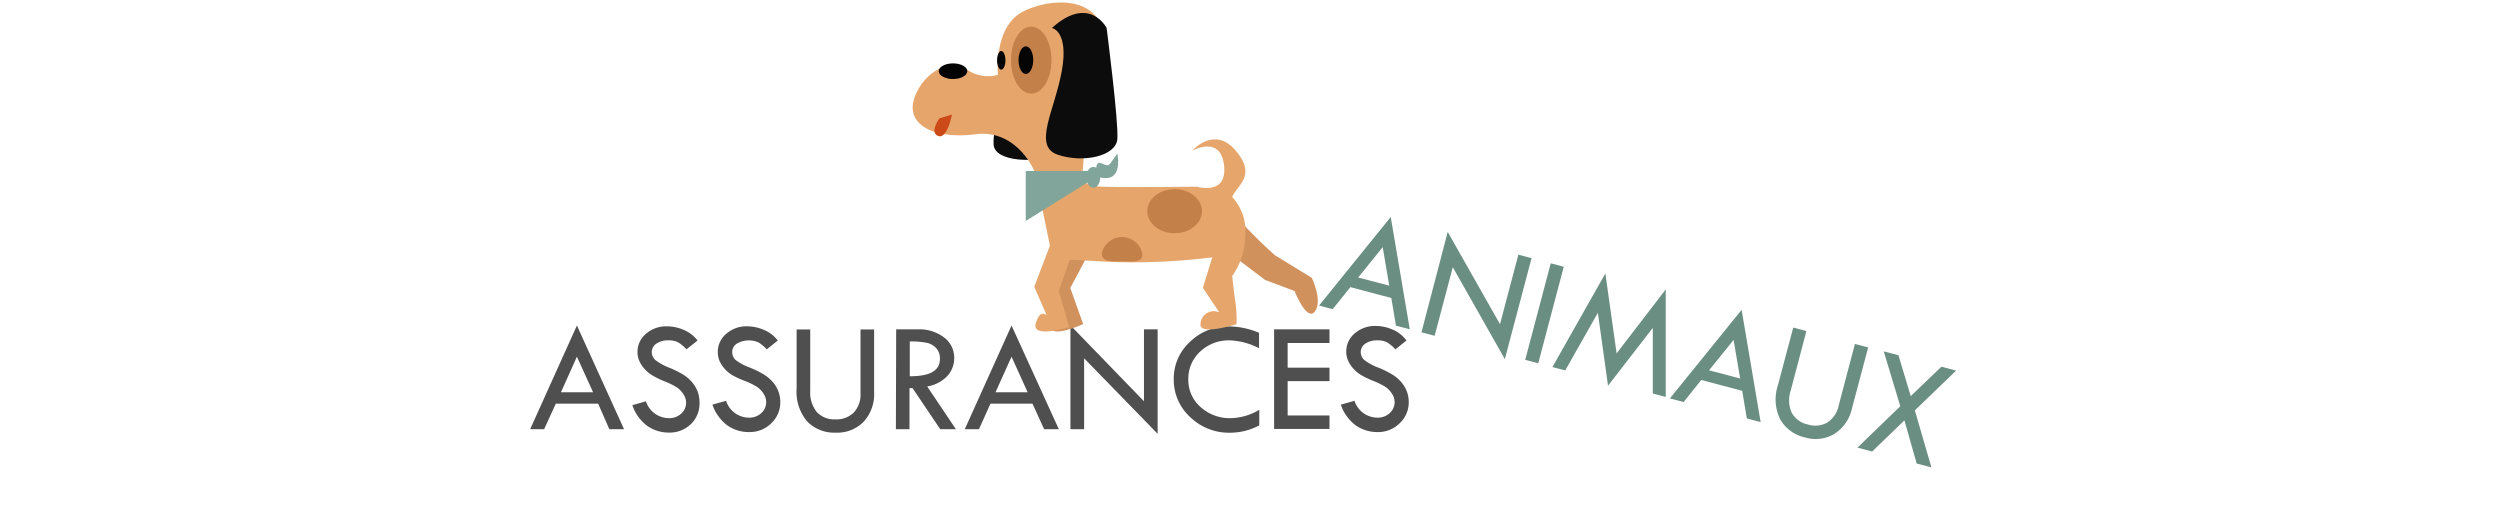 <?xml version="1.0" encoding="utf-8"?><svg xmlns="http://www.w3.org/2000/svg" width="340" height="70" viewBox="0 0 340 70"><path d="M189.14,29.51l2.59,15.28-1.88-.5-.63-3.76-5.57-1.48-2.4,3-1.86-.49Zm-1.09,4.1-3.34,4.13,4.23,1.11Z" style="fill:#6b8e82"/><path d="M196.89,31.54,204,44.09l2.5-9.46,1.79.48-3.63,13.73-7.08-12.5-2.47,9.33-1.79-.48Z" style="fill:#6b8e82"/><path d="M210.9,35.81l1.77.47L209.2,49.41l-1.77-.47Z" style="fill:#6b8e82"/><path d="M226.54,39.36l0,14.62-1.76-.46,0-8.93-6.09,7.87-1.38-9.92-4.44,7.84-1.74-.46,7.2-12.73,1.53,10.87Z" style="fill:#6b8e82"/><path d="M236.86,42.14l2.59,15.27-1.88-.5-.63-3.76-5.57-1.47-2.4,3-1.86-.5Zm-1.09,4.09-3.34,4.13,4.23,1.12Z" style="fill:#6b8e82"/><path d="M243.88,44.55l1.79.48-2.13,8.07a4.2,4.2,0,0,0,.12,3,3.2,3.2,0,0,0,2.18,1.62,3.33,3.33,0,0,0,2.68-.26,3.59,3.59,0,0,0,1.54-2.31l2.21-8.37,1.8.47-2.19,8.25A5.51,5.51,0,0,1,249.49,59a5,5,0,0,1-4.05.48A5.14,5.14,0,0,1,242.09,57a6.21,6.21,0,0,1-.27-4.69Z" style="fill:#6b8e82"/><path d="M256.19,47.79l2,.52,1.67,5.56,4.17-4,2,.53-5.61,5.41,2.25,7.75-2-.52L259,57.17l-4.39,4.24-2-.53,5.83-5.63Z" style="fill:#6b8e82"/><path d="M78.46,44.27l6.41,14.1h-2L81.35,54.9H75.59L74,58.37H72.1Zm0,4.24-2.17,4.84h4.37Z" style="fill:#4f4f4f"/><path d="M94.87,46.31l-1.51,1.2a5.52,5.52,0,0,0-1.08-.92,2.67,2.67,0,0,0-1.4-.3,2.72,2.72,0,0,0-1.62.45,1.39,1.39,0,0,0-.62,1.16A1.41,1.41,0,0,0,89.18,49,7.53,7.53,0,0,0,91,50a12.84,12.84,0,0,1,2,1,5.26,5.26,0,0,1,1.2,1.07,4.52,4.52,0,0,1,.7,1.24,4.15,4.15,0,0,1,.23,1.37A3.86,3.86,0,0,1,94,57.64a4.13,4.13,0,0,1-3,1.19,5.08,5.08,0,0,1-3-.93,5.8,5.8,0,0,1-2-2.8l1.85-.52a3.3,3.3,0,0,0,3.1,2.29,2.41,2.41,0,0,0,1.69-.61,2,2,0,0,0,.67-1.53,2.08,2.08,0,0,0-.36-1.11,3.18,3.18,0,0,0-.87-.92,9.39,9.39,0,0,0-1.66-.82A12.62,12.62,0,0,1,88.63,51a4.51,4.51,0,0,1-1.06-.93A3.88,3.88,0,0,1,86.91,49a3,3,0,0,1-.21-1.14,3.18,3.18,0,0,1,1.17-2.48,4.16,4.16,0,0,1,2.85-1,5.77,5.77,0,0,1,2.25.48A4.62,4.62,0,0,1,94.87,46.31Z" style="fill:#4f4f4f"/><path d="M105.78,46.31l-1.5,1.2a6.17,6.17,0,0,0-1.08-.92,3.26,3.26,0,0,0-3,.15,1.36,1.36,0,0,0-.62,1.16A1.41,1.41,0,0,0,100.1,49,7.42,7.42,0,0,0,102,50a13.48,13.48,0,0,1,2,1,5.72,5.72,0,0,1,1.2,1.07,4.24,4.24,0,0,1,.69,1.24,4.15,4.15,0,0,1,.23,1.37,3.89,3.89,0,0,1-1.23,2.89,4.14,4.14,0,0,1-3,1.19,5,5,0,0,1-3-.93,5.88,5.88,0,0,1-2-2.8l1.86-.52a3.28,3.28,0,0,0,3.1,2.29,2.4,2.4,0,0,0,1.68-.61,2,2,0,0,0,.67-1.53,2.06,2.06,0,0,0-.35-1.11,3.32,3.32,0,0,0-.87-.92,9.56,9.56,0,0,0-1.67-.82A12.41,12.41,0,0,1,99.55,51a4.57,4.57,0,0,1-1.07-.93A3.88,3.88,0,0,1,97.82,49a3.25,3.25,0,0,1-.2-1.14,3.18,3.18,0,0,1,1.17-2.48,4.14,4.14,0,0,1,2.84-1,5.77,5.77,0,0,1,2.25.48A4.55,4.55,0,0,1,105.78,46.31Z" style="fill:#4f4f4f"/><path d="M108.34,44.81h1.85v8.35a4.23,4.23,0,0,0,.89,2.87,3.21,3.21,0,0,0,2.52,1,3.34,3.34,0,0,0,2.52-.93,3.59,3.59,0,0,0,.91-2.63V44.81h1.85v8.54a5.53,5.53,0,0,1-1.42,4,5,5,0,0,1-3.79,1.49,5.14,5.14,0,0,1-3.88-1.51,6.21,6.21,0,0,1-1.45-4.47Z" style="fill:#4f4f4f"/><path d="M121.88,44.79h2.94a5.57,5.57,0,0,1,3.57,1.1,3.4,3.4,0,0,1,1.38,2.79,3.56,3.56,0,0,1-.89,2.41,4.9,4.9,0,0,1-2.78,1.47L130,58.37h-2.13l-3.76-5.58h-.42v5.58h-1.85Zm1.85,1.65v4.73c2.74,0,4.1-.74,4.1-2.38a2.06,2.06,0,0,0-.48-1.41,2.37,2.37,0,0,0-1.27-.75A10.74,10.74,0,0,0,123.73,46.44Z" style="fill:#4f4f4f"/><path d="M137.57,44.27,144,58.37H142l-1.58-3.47H134.7l-1.56,3.47h-1.93Zm0,4.24-2.18,4.84h4.37Z" style="fill:#4f4f4f"/><path d="M145.58,44.25l10,10.32V44.79h1.86V59l-10-10.27v9.64h-1.86Z" style="fill:#4f4f4f"/><path d="M171.23,45.26v2.1a9.38,9.38,0,0,0-4-1.07,5.63,5.63,0,0,0-4,1.52,5,5,0,0,0-1.62,3.76,4.9,4.9,0,0,0,1.66,3.78,5.92,5.92,0,0,0,4.15,1.52,7.86,7.86,0,0,0,3.84-1.14v2.12a8.45,8.45,0,0,1-4,1,7.56,7.56,0,0,1-5.4-2.13,6.87,6.87,0,0,1-2.23-5.15,6.74,6.74,0,0,1,2.2-5.07,7.35,7.35,0,0,1,5.3-2.11A10.79,10.79,0,0,1,171.23,45.26Z" style="fill:#4f4f4f"/><path d="M173.28,44.79h7.53v1.86h-5.69V50h5.69v1.83h-5.69v4.67h5.69v1.83h-7.53Z" style="fill:#4f4f4f"/><path d="M191.28,46.31l-1.5,1.2a6.17,6.17,0,0,0-1.08-.92,2.67,2.67,0,0,0-1.4-.3,2.72,2.72,0,0,0-1.62.45,1.39,1.39,0,0,0-.62,1.16A1.41,1.41,0,0,0,185.6,49a7.34,7.34,0,0,0,1.86,1,12.84,12.84,0,0,1,2,1,5.26,5.26,0,0,1,1.2,1.07,4.52,4.52,0,0,1,.7,1.24,4.15,4.15,0,0,1,.23,1.37,3.9,3.9,0,0,1-1.24,2.89,4.14,4.14,0,0,1-3,1.19,5.07,5.07,0,0,1-3-.93,5.88,5.88,0,0,1-2-2.8l1.86-.52a3.29,3.29,0,0,0,3.1,2.29,2.36,2.36,0,0,0,1.68-.61,2,2,0,0,0,.68-1.53,2.08,2.08,0,0,0-.36-1.11,3.18,3.18,0,0,0-.87-.92,9.39,9.39,0,0,0-1.66-.82,12.62,12.62,0,0,1-1.76-.86,4.51,4.51,0,0,1-1.06-.93,3.88,3.88,0,0,1-.66-1.07,3,3,0,0,1-.21-1.14,3.18,3.18,0,0,1,1.17-2.48,4.15,4.15,0,0,1,2.85-1,5.77,5.77,0,0,1,2.25.48A4.52,4.52,0,0,1,191.28,46.31Z" style="fill:#4f4f4f"/><path d="M166.44,30.05s.7-1.88,1.82-.43a68.19,68.19,0,0,0,5.14,5.1l5,3.06s1.51,3.08.43,4.57-2.78-2.78-2.78-2.78l-4-1.5-5.63-4.26" style="fill:#d1915d"/><path d="M143,31.07l5.12,3.29-2.56,4.8,1.75,4.92s-5,2.26-4.31,0" style="fill:#d1915d"/><path d="M146.73,23.7s.13,1.58,3.12,1.69,12.94,0,12.94,0,4.15,1.27,3.68-2.9-4.32-2-4.32-2,3-3.45,5.91,0,.16,4.68-.48,6.31a6.86,6.86,0,0,1,1.78,5.3,9.73,9.73,0,0,1-1.78,5.44s.32,3,.48,3.84a18.28,18.28,0,0,1,.11,2.71s-5.07,1.6-4.9,0a1.8,1.8,0,0,1,2.56-1.6l-2.24-3.35L164.87,35a87.92,87.92,0,0,1-13.39.64l-6-.32L144,39.59l1.41,4.9s-5.13,1.6-4.55-.48,1.49-1.12,1.49-1.12L140.66,39l2.13-5.6-1.65-8" style="fill:#e6a56b"/><path d="M145,3.8s-2.32.4-1.35,5.82,4,10.25.56,11.42-8.89,1-9.08-1.36S137.59,3.8,137.59,3.8,142.51.7,145,3.8Z" style="fill:#0c0c0c"/><path d="M140.67,23.26s-2.34-5.72-8-5-9.61-1.31-8.29-5c1.2-3.4,4.84-5.42,7-3.88a5.07,5.07,0,0,0,4.34.8s-.58-6.11,3-8.37c2.19-1.37,7.94-2.71,10.46.58s1.74,10.46,1.55,12.11-3.1,4-3.1,4l-.39,4.78" style="fill:#e6a56b"/><path d="M127.67,9.68c0,.59.87,1.07,1.94,1.07s1.94-.48,1.94-1.07-.87-1.06-1.94-1.06S127.67,9.09,127.67,9.68Z" style="fill:#020202"/><path d="M143.06,3.8s2.32.4,1.35,5.82-4,10.25-.56,11.42,7.92.21,8.11-2.12S150.5,3.8,150.5,3.8,148.16-.78,143.06,3.8Z" style="fill:#0c0c0c"/><path d="M136.74,8.2c0,.7-.25,1.27-.57,1.27s-.57-.57-.57-1.27.26-1.27.57-1.27S136.74,7.5,136.74,8.2Z" style="fill:#050505"/><path d="M127.75,16.1s-1.39,1.95-.15,2.4,1.87-2.93,1.87-2.93" style="fill:#cc4a17"/><path d="M151,22.23c-.61.85-1.72-1-1.92.6a.63.63,0,0,0-.39-.13.91.91,0,0,0-.75.56h-8.44v6.79l8.38-5.22a1,1,0,0,0,.81.71c.52,0,.94-.63.94-1.41,3.23.75,2.32-3.24,2.32-3.24Z" style="fill:#81a59a"/><path d="M143,8.17c0,2.52-1.23,4.56-2.75,4.56s-2.75-2-2.75-4.56,1.23-4.55,2.75-4.55S143,5.66,143,8.17Z" style="fill:#c48049"/><path d="M140.52,8.18c0,1-.44,1.88-1,1.88s-1-.84-1-1.88.44-1.88,1-1.88S140.52,7.14,140.52,8.18Z" style="fill:#050505"/><path d="M163.47,28.72c0,1.66-1.67,3-3.72,3s-3.72-1.34-3.72-3,1.67-3,3.72-3S163.47,27.07,163.47,28.72Z" style="fill:#c48049"/><path d="M155.37,34.54c0,1.23-1.27,1-2.79,1s-2.77.09-2.73-1.14a2.82,2.82,0,0,1,5.52.18Z" style="fill:#c48049"/></svg>
